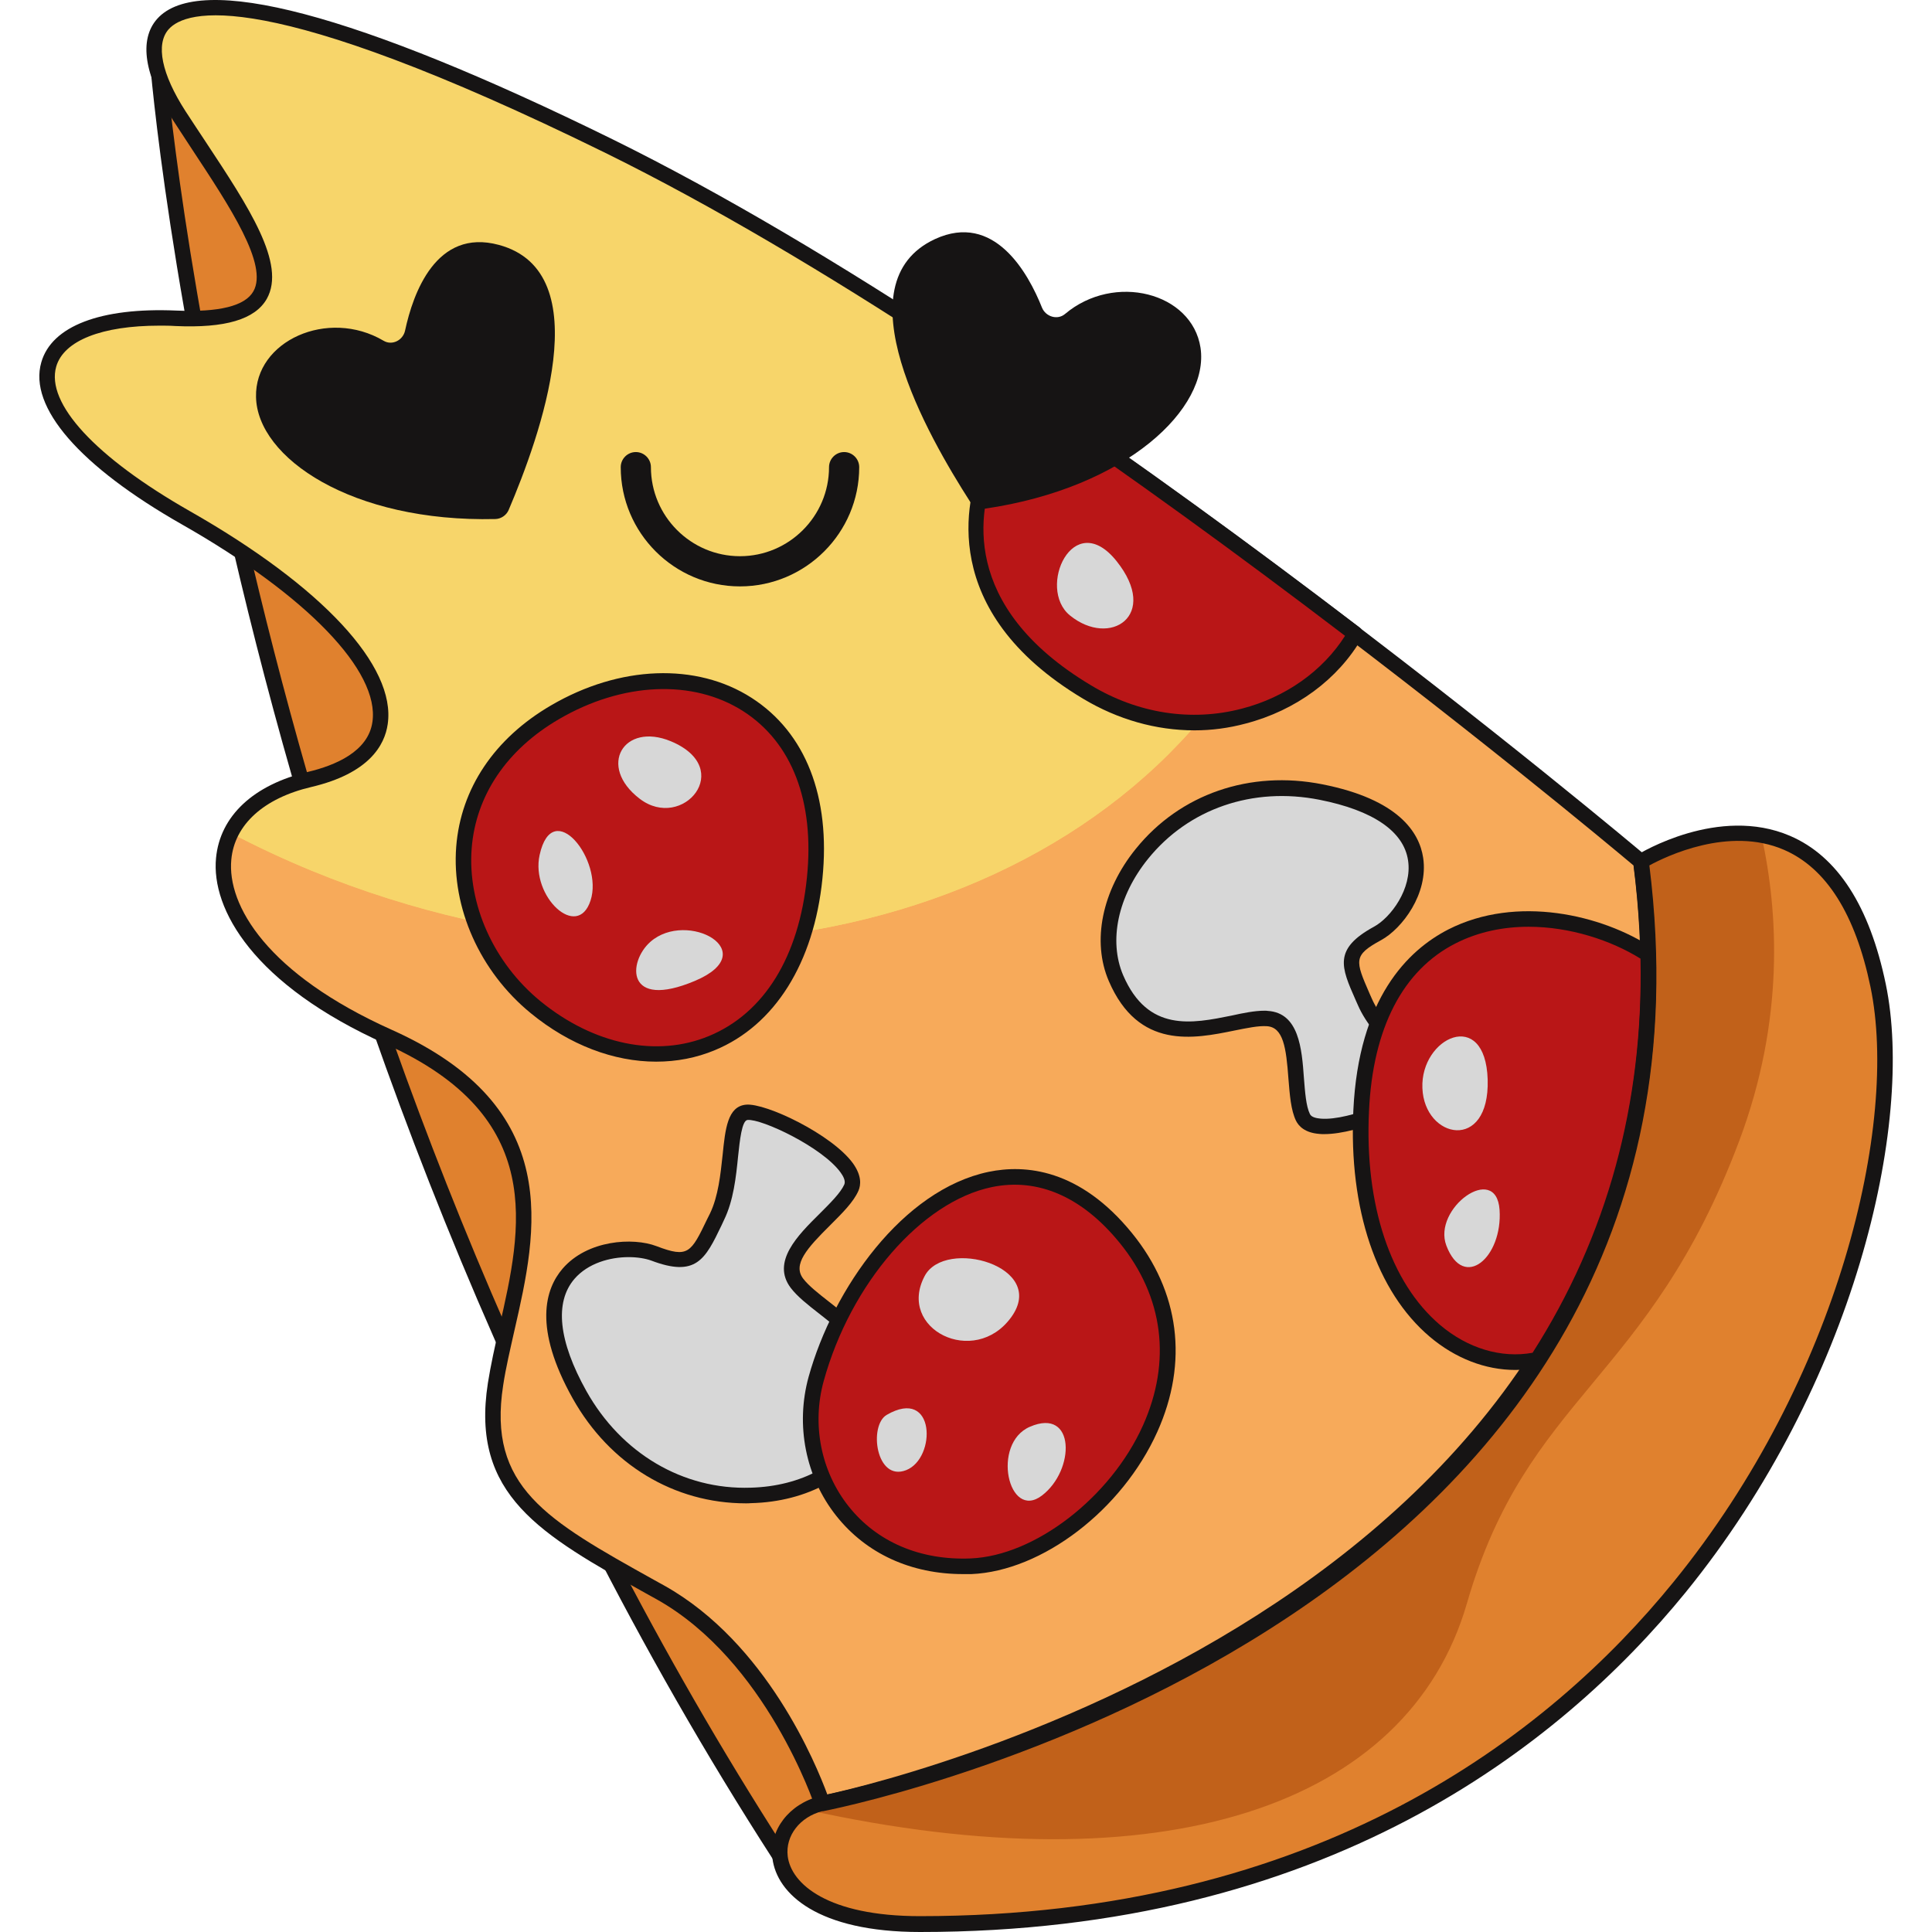 <?xml version="1.0" encoding="utf-8"?>

<svg version="1.1" id="Слой_1" xmlns="http://www.w3.org/2000/svg" xmlns:xlink="http://www.w3.org/1999/xlink" x="0px" y="0px"
	 viewBox="0 0 1024 1024" style="enable-background:new 0 0 1024 1024;" xml:space="preserve">
<style type="text/css">
	.st0{fill:#E0812E;}
	.st1{fill:#161414;}
	.st2{fill:#F7D56A;}
	.st3{fill:#F7AA5A;}
	.st4{fill:#D7D7D7;}
	.st5{fill:#C1611A;}
	.st6{fill:#B91617;}
</style>
<g>
	<path class="st0" d="M83.5,31.1c0,0,36.7,498,329.9,952.5c172.1-7.9,112.7-234.9,112.7-234.9L318.4,280.9L194.8,125l-49.5-56.3
		L83.5,31.1z"/>
	<path class="st1" d="M413.4,987.7c-1.4,0-2.7-0.7-3.5-1.9C119.5,535.6,79.7,36.4,79.4,31.4c-0.1-1.5,0.6-3,2-3.8
		c1.3-0.8,3-0.8,4.3,0l61.8,37.7c0.4,0.2,0.7,0.5,0.9,0.8l49.5,56.3l123.8,156c0.2,0.3,0.4,0.6,0.5,0.9l207.7,467.8
		c1.5,5.7,31.9,124.8-19,193.9c-21.4,29.1-54.1,44.8-97.3,46.8C413.5,987.7,413.5,987.7,413.4,987.7z M88.3,38.8
		c6.4,66.1,59.3,524,327.3,940.5c39.4-2.3,69.2-16.9,88.7-43.3c48.5-65.9,18.2-185.1,17.9-186.3L314.9,283.1L191.5,127.6l-48.9-55.7
		L88.3,38.8z"/>
	<path class="st2" d="M814.8,720.7C697.7,901.7,446.2,953.8,436,955.8c-0.1,0.1-0.2,0.1-0.3,0.1c0,0-25.5-78.2-85.6-111.8
		c-60.2-33.7-96.7-52-87.5-110.6c9.1-58.5,49.2-136.5-56.6-183.9C100.4,502.3,94.9,429.4,164.2,413c69.3-16.3,40-78.4-65.6-138.6
		C-7.2,214.2,10.1,165,93,168.6c83,3.6,38.3-51,1.9-107.5C58.4,4.6,85.8-39.2,322.8,77.5C394.4,112.7,472.7,161.3,547,212
		C608.8,254,668,297.6,718.3,336c89.5,68.3,151.3,120.7,151.3,120.7c2.2,16.9,3.5,33.3,3.8,49.2
		C875.8,592.3,852.1,663.1,814.8,720.7z"/>
	<path class="st3" d="M814.8,720.7C697.7,901.7,446.2,953.8,436,955.8c-0.1,0.1-0.2,0.1-0.3,0.1c0,0-25.5-78.2-85.6-111.8
		c-60.2-33.7-96.7-52-87.5-110.6c9.1-58.5,49.2-136.5-56.6-183.9c-73.3-32.9-98.4-78.1-83.7-108.1c13.9,7.3,28.3,14,43.1,20.1
		C379.3,549.1,610,480.3,681,307.8c12.9,9.6,25.4,19,37.4,28.2c89.5,68.3,151.3,120.7,151.3,120.7c2.2,16.9,3.5,33.3,3.8,49.2
		C875.8,592.3,852.1,663.1,814.8,720.7z"/>
	<path class="st2" d="M681,307.8c-71,172.5-301.7,241.3-515.5,153.8c-14.8-6.1-29.2-12.8-43.1-20.1c6.5-13.2,20.7-23.5,41.8-28.5
		c69.3-16.3,40-78.4-65.6-138.6C-7.2,214.2,10.1,165,93,168.6c83,3.6,38.3-51,1.9-107.5C58.4,4.6,85.8-39.2,322.8,77.5
		C394.4,112.7,472.7,161.3,547,212C594.1,244,639.7,277,681,307.8z"/>
	<path class="st4" d="M723.4,531c-8.5-19.5-12.5-25.8,6.7-36.2c19.1-10.5,45.7-60-29.9-75c-75.6-15-127.8,54.2-108.6,98.7
		c19.2,44.5,60,20.2,80.1,21.4c20.1,1.2,12.1,38.3,18.9,52.4c6.8,14,56.7-6.2,63.3-15.5C760.4,567.5,732.5,551.8,723.4,531z"/>
	<path class="st1" d="M701.9,601.1c-0.9,0-1.8,0-2.6-0.1c-7.8-0.6-11-4.2-12.4-7c-2.7-5.6-3.3-13.6-4-22.2
		c-1.2-16.5-2.7-27.4-11.5-27.9c-4.4-0.3-10.6,1-17.1,2.3c-21.5,4.4-50.9,10.3-66.6-26.2c-9.1-21.1-3.6-48,14.3-70.1
		c23.5-29.1,60.5-41.8,98.9-34.2c40.5,8,51.4,25.6,53.4,38.9c2.9,19-11.1,37.6-22.3,43.7c-14.9,8.1-13.7,10.8-6.1,28.3l1.2,2.7l0,0
		c3.9,8.9,11.6,16.9,18.3,24c9.2,9.7,17.2,18,11.7,25.8C751.6,587.1,720.4,601.1,701.9,601.1z M670.2,535.7c0.6,0,1.2,0,1.7,0.1
		c16.6,1,18.1,20.1,19.2,35.5c0.6,7.4,1.1,15,3.2,19.2c0.8,1.7,3.5,2.2,5.7,2.4c15.6,1.3,46.3-12.6,50.5-18.5
		c1.6-2.3-5.6-9.8-10.9-15.3c-7.3-7.6-15.5-16.2-19.9-26.4l-1.2-2.7c-7.7-17.4-11.9-27,9.7-38.8c8.9-4.8,20.4-20.2,18.1-35.2
		c-2.3-15.4-18.6-26.5-46.9-32.1c-35.4-7-69.4,4.7-90.9,31.3c-16,19.8-21,43.4-13.2,61.7c13.1,30.4,36.6,25.6,57.4,21.4
		C659,536.9,665,535.7,670.2,535.7z"/>
	<path class="st4" d="M380.1,645c-9.8,20.1-12.1,27.5-33.4,19.4c-21.4-8.1-78.9,4.4-39.4,74.9s130.2,65,152.7,19.4
		c22.4-45.6-24.8-61.7-37.5-78.5c-12.7-16.8,22.3-35.8,28.8-50.8c6.5-15-43.6-41-55.4-39.9C384,590.7,390.5,623.6,380.1,645z"/>
	<path class="st1" d="M395.3,796.8c-38,0-72.1-20.6-91.7-55.5c-21.1-37.6-14.6-58.2-5.4-68.9c13.1-15.2,37.3-16.7,49.8-11.9
		c16.8,6.4,18.2,3.6,26.9-14.5l1.4-2.8l0,0c4.4-9.1,5.6-20.8,6.7-31c1.4-13.8,2.6-25.8,12.4-26.7c10.5-1,45.6,15.8,56.7,31.1
		c4.7,6.6,4.2,11.5,2.9,14.5c-2.6,6-8.6,11.9-14.9,18.2c-12.4,12.3-20.1,20.9-14.4,28.4c2.8,3.7,8,7.8,13.5,12.1
		c18,14.1,42.7,33.4,24.4,70.7c-10.6,21.6-35.7,35.5-65.5,36.2C397.1,796.8,396.2,796.8,395.3,796.8z M333.2,666.3
		c-9.9,0-21.5,3.2-28.7,11.5c-10.7,12.4-8.5,33,6.3,59.5c18.5,33,51.2,52.4,87.1,51.2c26.7-0.7,49.1-12.8,58.3-31.7
		c15.4-31.3-4.5-46.8-22.1-60.6c-5.9-4.6-11.5-9-15-13.6c-10.4-13.8,3.8-27.9,15.2-39.2c5.5-5.5,11.2-11.1,13.2-15.6
		c0.8-1.9-0.6-4.5-2-6.4c-9.7-13.4-41.8-28.5-49.3-27.8c-3,0.3-4.1,10.8-5,19.3c-1.1,10.9-2.4,23.4-7.5,33.8l-1.3,2.8
		c-8.6,17.9-13.4,27.7-37.3,18.6C342,667,337.8,666.3,333.2,666.3z"/>
	<path class="st1" d="M435.8,960.1c-1.8,0-3.4-1.1-3.9-2.8c-0.3-0.8-25.8-77.1-83.8-109.6l-5.6-3.1c-56.1-31.4-93.2-52.1-83.9-111.6
		c1.5-9.5,3.7-19.4,6.1-29.8c11.9-52.2,25.4-111.3-60.2-149.8c-70.3-31.5-92.6-71.6-90-98.6c2.1-22.3,19.9-38.9,48.8-45.7
		c14.3-3.4,31.9-10.7,34.1-26.5c3.9-26.9-34.8-67-100.9-104.6c-54.3-30.9-81.5-62.2-74.6-86c5.5-19.2,31.5-29.1,71.4-27.4
		c22.8,1,36.6-2.4,41-10.2c8-14-12.5-44.9-32.2-74.8c-3.5-5.4-7.1-10.8-10.6-16.2C76.4,40,73.5,21,83.3,10
		C105.6-15,189,7.1,324.6,73.8c234.7,115.6,544.6,377.1,547.7,379.7c0.8,0.7,1.3,1.6,1.4,2.6C926.5,860,441.5,959.1,436.6,960
		C436.3,960.1,436,960.1,435.8,960.1z M84.5,172.6c-30.5,0-50.7,7.9-54.7,21.7c-5.6,19.5,20.8,48.1,70.8,76.6
		c70.1,39.9,109.4,82.1,104.9,112.9c-1.6,11.2-9.9,26.1-40.4,33.3c-25.3,5.9-40.8,20-42.5,38.5c-2.3,24.2,18.9,60.6,85.2,90.3
		c91.8,41.2,76.9,106.6,64.9,159.1c-2.3,10.3-4.6,19.9-6,29.2c-8.4,53.9,22.9,71.4,79.8,103.1l5.6,3.1
		c54.3,30.4,80.5,94.8,86.4,110.7c43.5-9.6,475.3-115.5,427.3-492.4c-21.5-18.1-318.5-266.1-544.8-377.6
		C138.9-8.4,98.4,5.4,89.4,15.5c-7,7.9-3.8,23.7,8.9,43.4c3.5,5.4,7.1,10.8,10.6,16.1c23,34.8,42.9,64.9,32.5,83.4
		c-6.2,10.9-22,15.6-48.5,14.4C90,172.6,87.2,172.6,84.5,172.6z"/>
	<path class="st5" d="M487.6,1019.9c-80.7,0-86.8-46.1-60.1-60.7c2.5-1.4,5.2-2.5,8.2-3.2c0.1,0,0.2,0,0.3-0.1
		c14-2.8,485.7-100.4,433.6-499.2c0,0,31.6-19.6,63.9-13.9c24.9,4.4,50.4,24,61.8,79.6C1021.9,649.9,903.3,1019.9,487.6,1019.9z"/>
	<path class="st1" d="M392.2,310.8c-34.8,0-63.2-28.3-63.2-63.2c0-4.4,3.6-8,8-8c4.4,0,8,3.6,8,8c0,26,21.2,47.2,47.2,47.2
		c26,0,47.2-21.2,47.2-47.2c0-4.4,3.6-8,8-8s8,3.6,8,8C455.4,282.4,427,310.8,392.2,310.8z"/>
	<path class="st1" d="M203.3,180.6c4.5,2.7,10.3-0.2,11.4-5.4c4.2-19.6,16.4-54.4,49.7-45.4c53.5,14.4,21.6,101.9,5.2,140.5
		c-1.2,2.8-4,4.7-7,4.8c-76.2,1.8-126.3-32.5-126.9-64.7C135,180.7,173.8,163.2,203.3,180.6z"/>
	<path class="st6" d="M283.9,533.9c-47.6-38.9-57.8-116.7,10.2-156.3s147.3-7.2,137.7,87.8S342.8,582,283.9,533.9z"/>
	<path class="st6" d="M718.3,336c-24.1,42.1-86.7,64.1-142.3,30.7c-74.2-44.4-60.2-100.1-52.5-119.1c1.7-4.4,3.1-6.7,3.1-6.7
		c2.2-10.1,9.6-20.4,20.4-28.9C608.8,254,668,297.6,718.3,336z"/>
	<path class="st6" d="M432.6,730.8c21.7-78.2,101.9-151.2,164.2-74.6s-20.1,171.3-82.1,173.9S419.3,778.9,432.6,730.8z"/>
	<path class="st6" d="M814.8,720.7c-44.1,9.5-98-35.2-93.4-132c5.4-116.8,103.5-114.8,152.1-82.8
		C875.8,592.3,852.1,663.1,814.8,720.7z"/>
	<path class="st1" d="M347.8,562.7c-22.5,0-45.9-8.8-66.5-25.7l0,0c-26.9-22-42-55.8-39.5-88.2c2.4-30.8,20.2-57.4,50.2-74.9
		c36.4-21.3,77.2-22.8,106.4-4c28.6,18.4,41.9,52.4,37.5,95.8c-4.5,44.7-25.3,77.8-57,90.9C369.1,560.7,358.6,562.7,347.8,562.7z
		 M286.5,530.7c28.2,23,61.6,29.9,89.3,18.4c29.2-12.1,47.7-42,51.9-84.1c4.1-40.2-7.9-71.4-33.7-88c-26.6-17.1-64.1-15.5-97.8,4.2
		c-27.6,16.1-44,40.4-46.2,68.4C247.7,479.3,261.7,510.4,286.5,530.7L286.5,530.7z"/>
	<path class="st1" d="M633.1,387.1c-20.3,0-40.6-5.7-59.1-16.8c-78-46.7-61.2-106.9-54.2-124.2c1.3-3.4,2.5-5.7,3-6.7
		c2.6-10.7,10.3-21.6,21.7-30.7c1.4-1.1,3.4-1.2,4.9-0.2C603,245,660.7,286.8,720.8,332.7c1.6,1.3,2.1,3.5,1.1,5.3
		c-12.6,22-35.1,38.6-61.7,45.5C651.3,385.9,642.2,387.1,633.1,387.1z M547.3,217.1c-8.9,7.6-14.7,16.3-16.6,24.7
		c-0.1,0.4-0.3,0.8-0.5,1.2c-0.1,0.1-1.3,2.3-2.8,6.1c-8.2,20.3-19.7,71.9,50.8,114.1c24.9,15,53.3,19.4,80,12.4
		c23.2-6,42.9-20,54.7-38.6C654.9,292.8,599.2,252.5,547.3,217.1z"/>
	<path class="st1" d="M510.4,834.3c-27.5,0-51.2-10.8-67.1-30.8c-16.3-20.5-21.8-48.1-14.7-73.8l0,0c13-46.8,49.9-99.1,95.4-108.6
		c19.3-4,48.2-1.7,76,32.5c25.2,31,30,68.4,13.4,105.3c-18.6,41.4-61,73.8-98.5,75.4C513.4,834.3,511.9,834.3,510.4,834.3z
		 M436.6,731.9L436.6,731.9c-6.4,23.1-1.5,48,13.2,66.5c15,18.9,38,28.7,64.7,27.6c34.1-1.4,74.2-32.4,91.3-70.5
		c15.2-33.9,10.9-68.2-12.3-96.7c-19.9-24.5-43.4-34.7-67.9-29.6C488.4,637,450.9,680.2,436.6,731.9z"/>
	<path class="st1" d="M803.1,726.1c-15.8,0-31.7-6.1-45.3-17.6c-28.2-23.9-43-67.6-40.5-120c2.8-59.4,28.9-84.9,50.4-95.9
		c36.2-18.4,81.4-7.8,108.1,9.8c1.1,0.7,1.8,2,1.8,3.3c2.1,80-17.9,153-59.4,217.2c-0.6,0.9-1.5,1.6-2.6,1.8
		C811.6,725.6,807.4,726.1,803.1,726.1z M814.8,720.7h0.1H814.8z M810.2,491.2c-13.2,0-26.5,2.6-38.7,8.8
		c-28,14.2-43.9,45-45.9,88.9c-2.4,49.7,11.4,91,37.6,113.3c14.7,12.5,32.5,17.8,49.1,14.8c39.5-61.8,58.8-132.1,57.2-208.9
		C853.9,498.4,832.2,491.2,810.2,491.2z"/>
	<path class="st1" d="M564.5,166.4c-4,3.4-10.2,1.5-12.2-3.3c-7.4-18.6-25.4-50.8-56.7-36.4c-50.3,23.3-4,104,18.7,139.4
		c1.7,2.6,4.7,4,7.8,3.5c75.4-11.1,119-53.4,114.2-85.3C631.8,155,590.6,144.4,564.5,166.4z"/>
	<path class="st0" d="M487.6,1019.9c-80.7,0-86.8-46.1-60.1-60.7c187.7,41.6,318.8-1.5,350-109.4c32-110.7,96.3-117.1,144.4-245.3
		c23.8-63.5,20.8-120.5,11.7-161.7c24.9,4.4,50.4,24,61.8,79.6C1021.9,649.9,903.3,1019.9,487.6,1019.9z"/>
	<path class="st1" d="M487.6,1024c-54.1,0-75.9-20.2-78.2-39.1c-1.8-14.9,8.8-28.8,25.2-32.9c0.2-0.1,0.4-0.1,0.7-0.2
		c19.7-3.9,481.9-100.2,430.4-494.6c-0.2-1.6,0.5-3.2,1.9-4c1.8-1.1,43.3-26.4,81.1-10.2c25.2,10.8,42.2,37.2,50.8,78.6
		c15.4,74.1-16.6,212.3-106.1,322.4C826.5,926.1,701.9,1024,487.6,1024z M437.1,959.8c-0.5,0.2-0.9,0.2-1.4,0.2
		c-11.6,3-19.5,12.9-18.2,23.8c1.8,14.7,21.2,31.8,70.1,31.8c211,0,333.6-96.2,399.3-177c88-108.1,119.5-243.3,104.5-315.5
		c-8-38.5-23.4-63-45.9-72.7c-29.2-12.6-62.5,3.5-71.3,8.3C923.9,857,460.6,955.1,437.1,959.8z"/>
	<path class="st4" d="M355.6,392.9c-25-10.4-39.2,13.2-16.5,30.5S390.1,407.3,355.6,392.9z"/>
	<path class="st4" d="M286,453.2c-4.8,21.9,20.1,45.4,27,24.1C320,456.1,292.9,421.6,286,453.2z"/>
	<path class="st4" d="M344.7,499.2c-12,10.6-13.2,36.2,23.6,20.7C405,504.4,364.2,482,344.7,499.2z"/>
	<path class="st4" d="M567.1,326.2c-17.7-14.4,1.7-57.5,24.7-28.8C614.8,326.2,588.4,343.5,567.1,326.2z"/>
	<path class="st4" d="M490.1,676.3c10.8-20.4,65.4-5.2,45.9,21.8S475.2,704.4,490.1,676.3z"/>
	<path class="st4" d="M545.9,756.2c-20.6,8.8-11.5,50,6.3,36.5S570,745.8,545.9,756.2z"/>
	<path class="st4" d="M470,749.9c-9.7,5.6-5.7,35.6,10.3,29.3C496.4,772.9,495.9,734.9,470,749.9z"/>
	<path class="st4" d="M753.9,576.7c-1.1-26.9,33.4-43,34.6-4.5C789.6,610.8,754.9,603.7,753.9,576.7z"/>
	<path class="st4" d="M766.6,660.2c-7.5-19.7,26.4-44.3,28.2-19C796.5,666.5,775.8,684.3,766.6,660.2z"/>
</g>
</svg>
